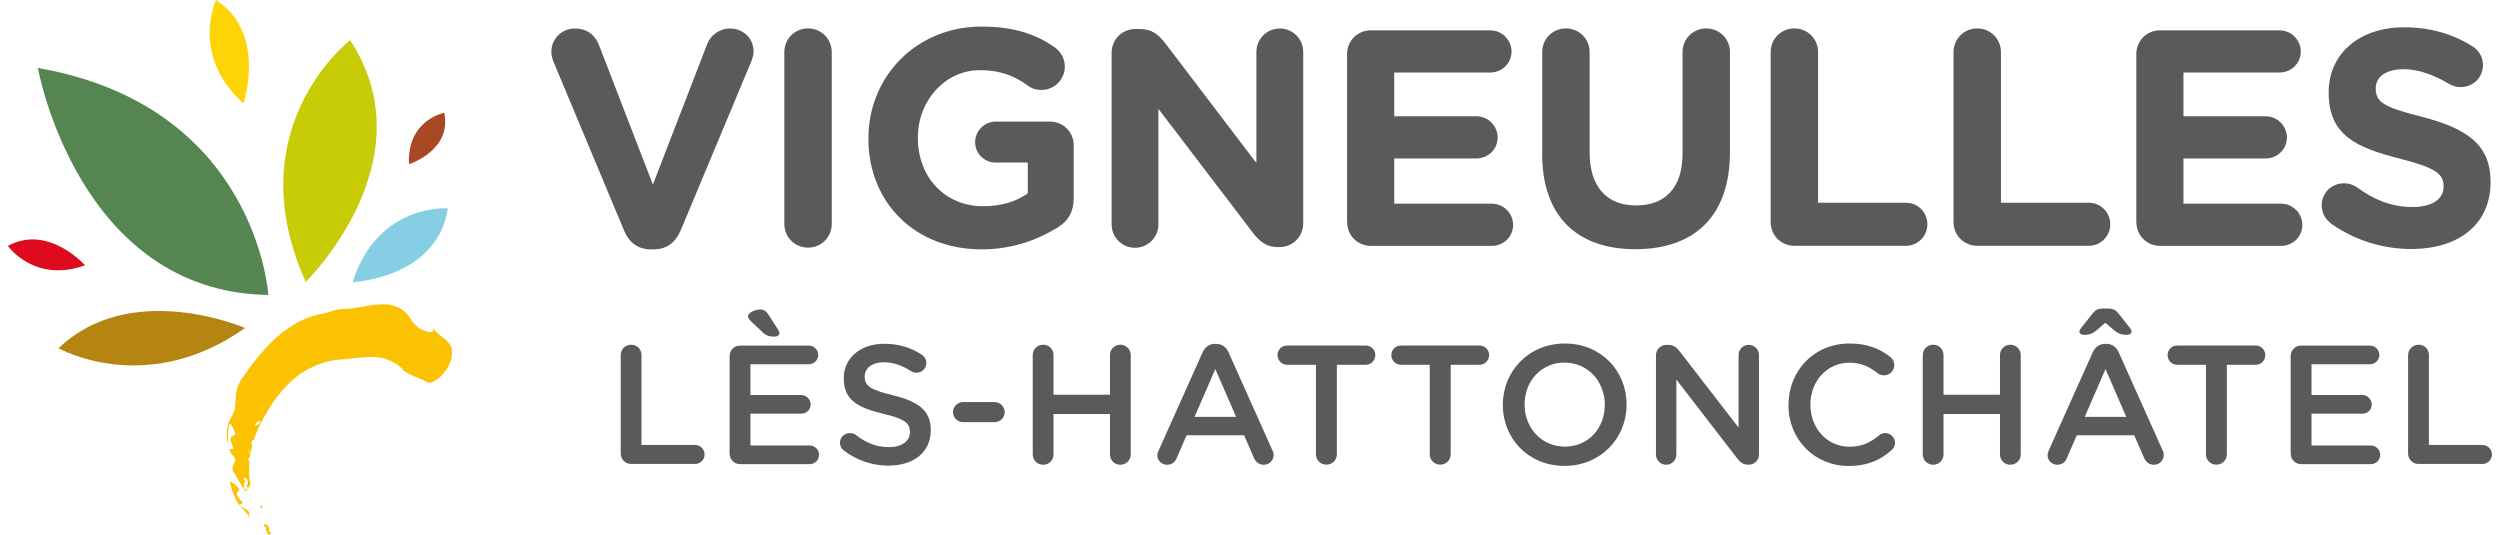 <?xml version="1.0" encoding="UTF-8"?>
<svg xmlns="http://www.w3.org/2000/svg" viewBox="0 0 285.01 61.39" width="285" height="61">
  <defs>
    <style>.cls-1{fill:#558652;}.cls-1,.cls-2,.cls-3,.cls-4,.cls-5,.cls-6,.cls-7,.cls-8,.cls-9,.cls-10{stroke-width:0px;}.cls-2{fill:#5a595b;}.cls-3{fill:#c8cc06;}.cls-4{fill:#de0a1e;}.cls-5{fill:#a94824;}.cls-6{fill:#b48510;}.cls-7{fill:#86cee4;}.cls-8{fill:#feca05;}.cls-9{fill:#fbc201;}.cls-10{fill:#ffd405;}</style>
  </defs>
  <path class="cls-2" d="m70.31,40.73c0-.66.52-1.18,1.2-1.18s1.18.52,1.18,1.18v10.32h6.15c.6,0,1.09.49,1.09,1.09s-.49,1.09-1.09,1.09h-7.33c-.68,0-1.2-.52-1.2-1.2v-11.29Z"></path>
  <path class="cls-2" d="m82.8,52.02v-11.17c0-.68.52-1.2,1.2-1.2h7.9c.58,0,1.07.48,1.07,1.07s-.49,1.07-1.07,1.07h-6.71v3.53h5.84c.58,0,1.07.49,1.07,1.09s-.49,1.05-1.07,1.05h-5.84v3.65h6.81c.58,0,1.06.48,1.06,1.07s-.48,1.07-1.06,1.07h-7.99c-.68,0-1.2-.52-1.2-1.2Zm3.76-13.93l-1.32-1.24c-.19-.18-.33-.37-.33-.58,0-.37.78-.76,1.4-.76.41,0,.72.21.93.56l1.1,1.71c.08.12.18.29.18.43,0,.25-.25.41-.6.41-.54,0-.91-.1-1.36-.52Z"></path>
  <path class="cls-2" d="m95.93,51.71c-.27-.19-.47-.52-.47-.91,0-.62.5-1.11,1.13-1.11.33,0,.54.1.7.21,1.13.89,2.33,1.4,3.8,1.4s2.4-.7,2.4-1.71v-.04c0-.97-.54-1.49-3.07-2.08-2.89-.7-4.52-1.55-4.52-4.05v-.04c0-2.33,1.94-3.94,4.64-3.94,1.71,0,3.09.45,4.31,1.26.27.16.52.49.52.95,0,.62-.5,1.11-1.12,1.11-.23,0-.43-.06-.62-.17-1.05-.68-2.06-1.03-3.12-1.03-1.4,0-2.21.72-2.21,1.61v.04c0,1.05.62,1.51,3.24,2.14,2.87.7,4.34,1.72,4.34,3.98v.04c0,2.54-2,4.05-4.85,4.05-1.84,0-3.59-.58-5.1-1.71Z"></path>
  <path class="cls-2" d="m108.43,47.29c0-.64.52-1.16,1.14-1.16h3.65c.62,0,1.14.52,1.14,1.16s-.52,1.14-1.14,1.14h-3.65c-.62,0-1.14-.52-1.14-1.14Z"></path>
  <path class="cls-2" d="m117.58,40.73c0-.66.52-1.18,1.2-1.18s1.18.52,1.18,1.18v4.56h6.48v-4.56c0-.66.52-1.18,1.18-1.18s1.2.52,1.2,1.18v11.41c0,.66-.53,1.18-1.2,1.18s-1.18-.52-1.18-1.18v-4.64h-6.48v4.64c0,.66-.52,1.18-1.18,1.18s-1.2-.52-1.2-1.18v-11.41Z"></path>
  <path class="cls-2" d="m132.03,51.67l5.04-11.25c.27-.6.76-.97,1.43-.97h.12c.68,0,1.15.37,1.42.97l5.04,11.25c.1.17.14.35.14.5,0,.64-.49,1.15-1.13,1.15-.56,0-.95-.33-1.16-.84l-1.1-2.54h-6.6l-1.14,2.62c-.19.49-.6.76-1.11.76-.62,0-1.11-.49-1.11-1.11,0-.17.06-.35.16-.54Zm8.88-3.84l-2.38-5.49-2.39,5.49h4.77Z"></path>
  <path class="cls-2" d="m150.07,41.85h-3.3c-.62,0-1.11-.5-1.11-1.11s.48-1.1,1.11-1.1h9.02c.6,0,1.09.5,1.09,1.1s-.49,1.11-1.09,1.11h-3.32v10.28c0,.66-.54,1.18-1.2,1.18s-1.2-.52-1.2-1.18v-10.28Z"></path>
  <path class="cls-2" d="m163.13,41.85h-3.3c-.62,0-1.11-.5-1.11-1.11s.48-1.1,1.11-1.1h9.02c.6,0,1.09.5,1.09,1.1s-.49,1.11-1.09,1.11h-3.32v10.28c0,.66-.54,1.18-1.2,1.18s-1.2-.52-1.2-1.18v-10.28Z"></path>
  <path class="cls-2" d="m171.51,46.47v-.04c0-3.82,2.95-7.02,7.12-7.02s7.08,3.16,7.08,6.98v.04c0,3.82-2.95,7.02-7.12,7.02s-7.08-3.16-7.08-6.98Zm11.7,0v-.04c0-2.64-1.92-4.83-4.62-4.83s-4.58,2.15-4.58,4.79v.04c0,2.64,1.92,4.81,4.62,4.81s4.58-2.13,4.58-4.77Z"></path>
  <path class="cls-2" d="m189.08,40.77c0-.66.52-1.2,1.2-1.2h.25c.58,0,.91.29,1.24.7l6.79,8.79v-8.34c0-.64.52-1.16,1.16-1.16s1.18.52,1.18,1.16v11.41c0,.66-.5,1.18-1.16,1.18h-.1c-.56,0-.91-.29-1.24-.72l-6.98-9.04v8.61c0,.64-.52,1.16-1.16,1.16s-1.18-.52-1.18-1.16v-11.39Z"></path>
  <path class="cls-2" d="m204.29,46.47v-.04c0-3.86,2.89-7.02,7-7.02,2.1,0,3.47.62,4.66,1.53.25.19.47.52.47.95,0,.66-.52,1.17-1.18,1.17-.33,0-.56-.12-.72-.23-.93-.76-1.94-1.22-3.24-1.22-2.58,0-4.48,2.13-4.48,4.79v.04c0,2.66,1.88,4.81,4.48,4.81,1.43,0,2.4-.47,3.39-1.3.17-.15.42-.27.72-.27.6,0,1.12.51,1.12,1.11,0,.37-.17.66-.39.85-1.28,1.13-2.74,1.82-4.93,1.82-3.96,0-6.91-3.08-6.91-6.98Z"></path>
  <path class="cls-2" d="m219.69,40.73c0-.66.52-1.18,1.2-1.18s1.18.52,1.18,1.18v4.56h6.48v-4.56c0-.66.52-1.18,1.18-1.18s1.2.52,1.2,1.18v11.41c0,.66-.53,1.18-1.2,1.18s-1.18-.52-1.18-1.18v-4.64h-6.48v4.64c0,.66-.52,1.18-1.18,1.18s-1.2-.52-1.2-1.18v-11.41Z"></path>
  <path class="cls-2" d="m234.15,51.67l5.04-11.25c.27-.6.76-.97,1.44-.97h.12c.68,0,1.15.37,1.42.97l5.04,11.25c.1.17.13.35.13.5,0,.64-.48,1.15-1.12,1.15-.56,0-.95-.33-1.16-.84l-1.11-2.54h-6.59l-1.14,2.62c-.19.49-.6.76-1.1.76-.62,0-1.11-.49-1.11-1.11,0-.17.06-.35.15-.54Zm5.47-13.77c-.5.43-.89.52-1.44.52-.29,0-.52-.14-.52-.39,0-.13.12-.31.24-.46l1.28-1.61c.29-.35.58-.56,1.13-.56h.7c.54,0,.85.21,1.13.56l1.28,1.61c.12.15.23.33.23.46,0,.25-.25.39-.56.39-.55,0-.91-.1-1.44-.52l-1.01-.87-1.01.87Zm3.42,9.93l-2.38-5.49-2.39,5.49h4.77Z"></path>
  <path class="cls-2" d="m252.18,41.85h-3.3c-.62,0-1.1-.5-1.1-1.11s.48-1.1,1.1-1.1h9.02c.6,0,1.09.5,1.09,1.1s-.49,1.11-1.09,1.11h-3.32v10.28c0,.66-.54,1.18-1.2,1.18s-1.2-.52-1.2-1.18v-10.28Z"></path>
  <path class="cls-2" d="m261.9,52.02v-11.17c0-.68.53-1.2,1.2-1.2h7.9c.58,0,1.07.48,1.07,1.07s-.49,1.07-1.07,1.07h-6.71v3.53h5.84c.58,0,1.07.49,1.07,1.09s-.48,1.05-1.07,1.05h-5.84v3.65h6.81c.58,0,1.07.48,1.07,1.07s-.48,1.07-1.07,1.07h-7.99c-.68,0-1.2-.52-1.2-1.2Z"></path>
  <path class="cls-2" d="m275.38,40.73c0-.66.52-1.18,1.2-1.18s1.18.52,1.18,1.18v10.32h6.15c.6,0,1.08.49,1.08,1.09s-.49,1.09-1.08,1.09h-7.34c-.68,0-1.2-.52-1.2-1.2v-11.29Z"></path>
  <path class="cls-2" d="m70.69,26.44l-8.02-19.18c-.18-.42-.32-.85-.32-1.31,0-1.52,1.2-2.68,2.72-2.68,1.41,0,2.33.81,2.75,1.91l6.18,16,6.25-16.18c.35-.88,1.31-1.73,2.61-1.73,1.49,0,2.69,1.13,2.69,2.62,0,.42-.14.88-.28,1.2l-8.09,19.36c-.57,1.34-1.59,2.16-3.07,2.16h-.35c-1.48,0-2.51-.81-3.07-2.16Z"></path>
  <path class="cls-2" d="m89.08,5.98c0-1.52,1.2-2.72,2.72-2.72s2.72,1.2,2.72,2.72v19.71c0,1.52-1.2,2.72-2.72,2.72s-2.72-1.2-2.72-2.72V5.98Z"></path>
  <path class="cls-2" d="m98.73,15.91v-.07c0-7.03,5.47-12.79,12.96-12.79,3.74,0,6.22.85,8.44,2.4.53.39,1.13,1.13,1.13,2.19,0,1.48-1.2,2.68-2.69,2.68-.78,0-1.27-.28-1.66-.57-1.48-1.06-3.07-1.7-5.41-1.7-3.96,0-7.1,3.5-7.1,7.7v.07c0,4.52,3.11,7.84,7.49,7.84,1.98,0,3.74-.49,5.12-1.48v-3.53h-3.67c-1.31,0-2.37-1.02-2.37-2.33s1.06-2.37,2.37-2.37h6.22c1.52,0,2.72,1.2,2.72,2.72v6.01c0,1.59-.6,2.68-1.91,3.46-2.01,1.24-4.95,2.47-8.65,2.47-7.7,0-13-5.41-13-12.72Z"></path>
  <path class="cls-2" d="m126.63,6.05c0-1.52,1.2-2.72,2.72-2.72h.57c1.31,0,2.09.64,2.83,1.59l10.49,13.78V5.95c0-1.48,1.2-2.68,2.69-2.68s2.68,1.2,2.68,2.68v19.68c0,1.52-1.2,2.72-2.72,2.72h-.18c-1.31,0-2.08-.64-2.83-1.59l-10.88-14.27v13.25c0,1.48-1.2,2.69-2.69,2.69s-2.68-1.2-2.68-2.69V6.05Z"></path>
  <path class="cls-2" d="m153.64,25.49V6.2c0-1.52,1.2-2.72,2.72-2.72h13.71c1.34,0,2.44,1.1,2.44,2.44s-1.1,2.4-2.44,2.4h-11.02v5.02h9.43c1.34,0,2.44,1.1,2.44,2.44s-1.1,2.4-2.44,2.4h-9.43v5.19h11.2c1.34,0,2.44,1.09,2.44,2.44s-1.1,2.4-2.44,2.4h-13.88c-1.52,0-2.72-1.2-2.72-2.72Z"></path>
  <path class="cls-2" d="m176.03,17.61V5.98c0-1.52,1.2-2.72,2.72-2.72s2.72,1.2,2.72,2.72v11.48c0,4.03,2.01,6.11,5.33,6.11s5.33-2.01,5.33-5.93V5.98c0-1.52,1.2-2.72,2.72-2.72s2.72,1.2,2.72,2.72v11.45c0,7.49-4.2,11.16-10.85,11.16s-10.7-3.71-10.7-10.99Z"></path>
  <path class="cls-2" d="m202.24,5.98c0-1.52,1.2-2.72,2.72-2.72s2.72,1.2,2.72,2.72v17.28h10.07c1.38,0,2.47,1.1,2.47,2.47s-1.09,2.47-2.47,2.47h-12.79c-1.52,0-2.72-1.2-2.72-2.72V5.98Z"></path>
  <path class="cls-2" d="m223.22,5.98c0-1.52,1.2-2.72,2.72-2.72s2.72,1.2,2.72,2.72v17.28h10.07c1.38,0,2.47,1.1,2.47,2.47s-1.09,2.47-2.47,2.47h-12.79c-1.52,0-2.72-1.2-2.72-2.72V5.98Z"></path>
  <path class="cls-2" d="m244.19,25.49V6.2c0-1.52,1.2-2.72,2.72-2.72h13.71c1.34,0,2.44,1.1,2.44,2.44s-1.1,2.4-2.44,2.4h-11.02v5.02h9.43c1.34,0,2.44,1.1,2.44,2.44s-1.1,2.4-2.44,2.4h-9.43v5.19h11.2c1.34,0,2.44,1.09,2.44,2.44s-1.09,2.4-2.44,2.4h-13.88c-1.52,0-2.72-1.2-2.72-2.72Z"></path>
  <path class="cls-2" d="m266.48,25.59c-.6-.42-1.02-1.2-1.02-2.05,0-1.41,1.13-2.51,2.54-2.51.71,0,1.2.25,1.55.49,1.87,1.38,3.92,2.23,6.32,2.23,2.23,0,3.57-.88,3.57-2.33v-.07c0-1.38-.85-2.08-4.98-3.14-4.98-1.27-8.2-2.65-8.2-7.56v-.07c0-4.49,3.6-7.45,8.66-7.45,3,0,5.62.78,7.84,2.19.6.35,1.2,1.1,1.2,2.16,0,1.41-1.13,2.51-2.55,2.51-.53,0-.95-.14-1.38-.39-1.8-1.06-3.5-1.66-5.19-1.66-2.08,0-3.18.95-3.18,2.15v.07c0,1.63,1.06,2.16,5.33,3.25,5.02,1.31,7.84,3.11,7.84,7.42v.07c0,4.91-3.75,7.67-9.08,7.67-3.25,0-6.54-.99-9.29-2.97Z"></path>
  <path class="cls-3" d="m34.17,32.34s14.21-13.86,5.09-27.73c0,0-13.06,10.06-5.09,27.73Z"></path>
  <path class="cls-7" d="m39.55,32.37s9.72-.42,10.92-8.47c0,0-8.06-.59-10.92,8.47Z"></path>
  <path class="cls-1" d="m3.44,7.8s4.6,25.72,26.44,26.04c0,0-1.31-21.67-26.44-26.04Z"></path>
  <path class="cls-6" d="m27.21,37.63s-13.05-5.67-21.4,2.32c0,0,10.03,5.72,21.4-2.32Z"></path>
  <path class="cls-4" d="m8.85,30.44s-4.21-4.76-8.85-2.23c0,0,3.01,4.32,8.85,2.23Z"></path>
  <path class="cls-10" d="m27.02,11.86s2.75-8.02-3.14-11.86c0,0-3.01,6.31,3.14,11.86Z"></path>
  <path class="cls-5" d="m46.02,18.84s4.96-1.58,4.04-5.9c0,0-4.3.82-4.04,5.9Z"></path>
  <path class="cls-9" d="m29.21,58.28c-.04-.12-.08-.25-.11-.38-.02.08-.06.16-.14.26-.03.1.11.1.25.12Z"></path>
  <path class="cls-9" d="m26.61,57.94c-.09-.06.49-.21.32-.32-.27-.3-.58-.55-.67-.9-.16-.13.42-.5.27-.63-.22-.32-1.15-1.19-1.04-.62.19.86.5,1.38.78,2.1.42.54.84,1.02,1.29,1.5.09.15.11.31.13.48,0-.23,0-.46,0-.71.03-.34-.79-.45-1.08-.9Z"></path>
  <path class="cls-9" d="m30.21,61.05c-.09-.02-.28-.07-.28-.07.2-.5-.12-.67-.41-.9l-.19.27c.12.16.27.09.31-.12-.14.52.03.86.28,1.16.12-.11.28-.21.3-.34Z"></path>
  <path class="cls-9" d="m27.83,55.59c-.08-.47-.15-.93-.15-1.38-.02-.45-.02-.89.04-1.33-.11-.07-.25-.12-.18-.21.11-.06.17-.13.22-.19.02-.13.02-.25.05-.38-.01-.04-.02-.09-.03-.14h0c-.06-.08-.15-.07-.25-.03-.07.04-.15.08-.23.12.05-.02.14-.08.23-.12.08-.05.15-.11.19-.19-.02-.12-.03-.24.02-.36.05.15.04.27-.02.36l.06.22.05.07.19-.84c0-.07-.01-.13-.03-.19-.06-.22-.09-.44.22-.51l.05-.15s-.04.01-.06.02c.02-.02.05-.03.07-.04l.22-.61c-.08-.16-.19-.34-.22-.51,0,0,.22-.04.33-.05-.12-.1-.19-.21-.21-.32-.21.06-.43.1-.58.17-.35.06.49.48-.1.51.59-.03-.25-.45.1-.51.15-.06.38-.11.58-.17-.04-.23.15-.45.49-.55.15.34-.14.46-.49.55.02.11.08.22.21.32-.11.02-.33.05-.33.05.03.16.15.34.22.51.12-.4.35-.77.52-1.16.65-1.22,1.3-2.35,2.14-3.35.81-1.01,1.76-1.95,2.95-2.65,1.29-.75,2.66-1.2,4.02-1.3,1.35-.08,2.52-.32,3.75-.3.3,0,.61.06.91.1.15.02.3.04.45.08.15.05.29.11.44.17.58.26,1.15.5,1.6,1.08.36.39.94.58,1.5.87.28.13.59.22.85.33.26.13.49.26.68.36.76-.11,1.44-.74,1.89-1.38.46-.64.68-1.3.68-1.38.23-1.15-.04-1.62-.47-2.05-.44-.45-1.1-.71-1.85-1.77.55.65.14.85-.44.67-.61-.13-1.44-.58-1.96-1.52-.38-.67-.93-1.05-1.54-1.31-.31-.12-.64-.21-.97-.27-.34-.03-.69-.02-1.04,0-1.42.05-2.8.54-4.18.52-.7,0-1.37.31-2.15.51-2.14.32-3.99,1.43-5.53,2.82-1.55,1.4-2.81,3.08-4.06,4.9-.29.51-.46,1.05-.52,1.6-.06.55-.06,1.08-.11,1.57-.13.68-.66,1.28-.8,1.83-.2.87-.18,1.66.02,2.4-.03-.81-.04-1.41.08-2.31.1-.59.65.61.73,1,.1.18-.61.3-.52.49-.06.36.17.73.29,1.12.11.17-.48.09-.43.18.06.54.83.98.66,1.29-.1.24-.2.46-.29.68-.03.14-.05.28-.01.42l.16.27c.18-.08.4-.12.63-.16-.03.13-.15.32-.17.46.03-.13.15-.32.17-.46-.22.03-.45.07-.63.16.37.65.81,1.35,1.17,1.97l.05-.02c-.13-.38-.12-.78.18-1.22-.11.19-.28.19-.34,0l.28-.18c.21.33.43.63.05,1.02,0,0,.15.12.23.18-.07.12-.25.15-.4.2.03.07.06.15.1.22.24-.22.55-.78.55-.78Z"></path>
  <path class="cls-8" d="m27.75,51.74c.01.05.02.12.03.18l.17-.71c-.3.09-.25.31-.2.53Z"></path>
</svg>
